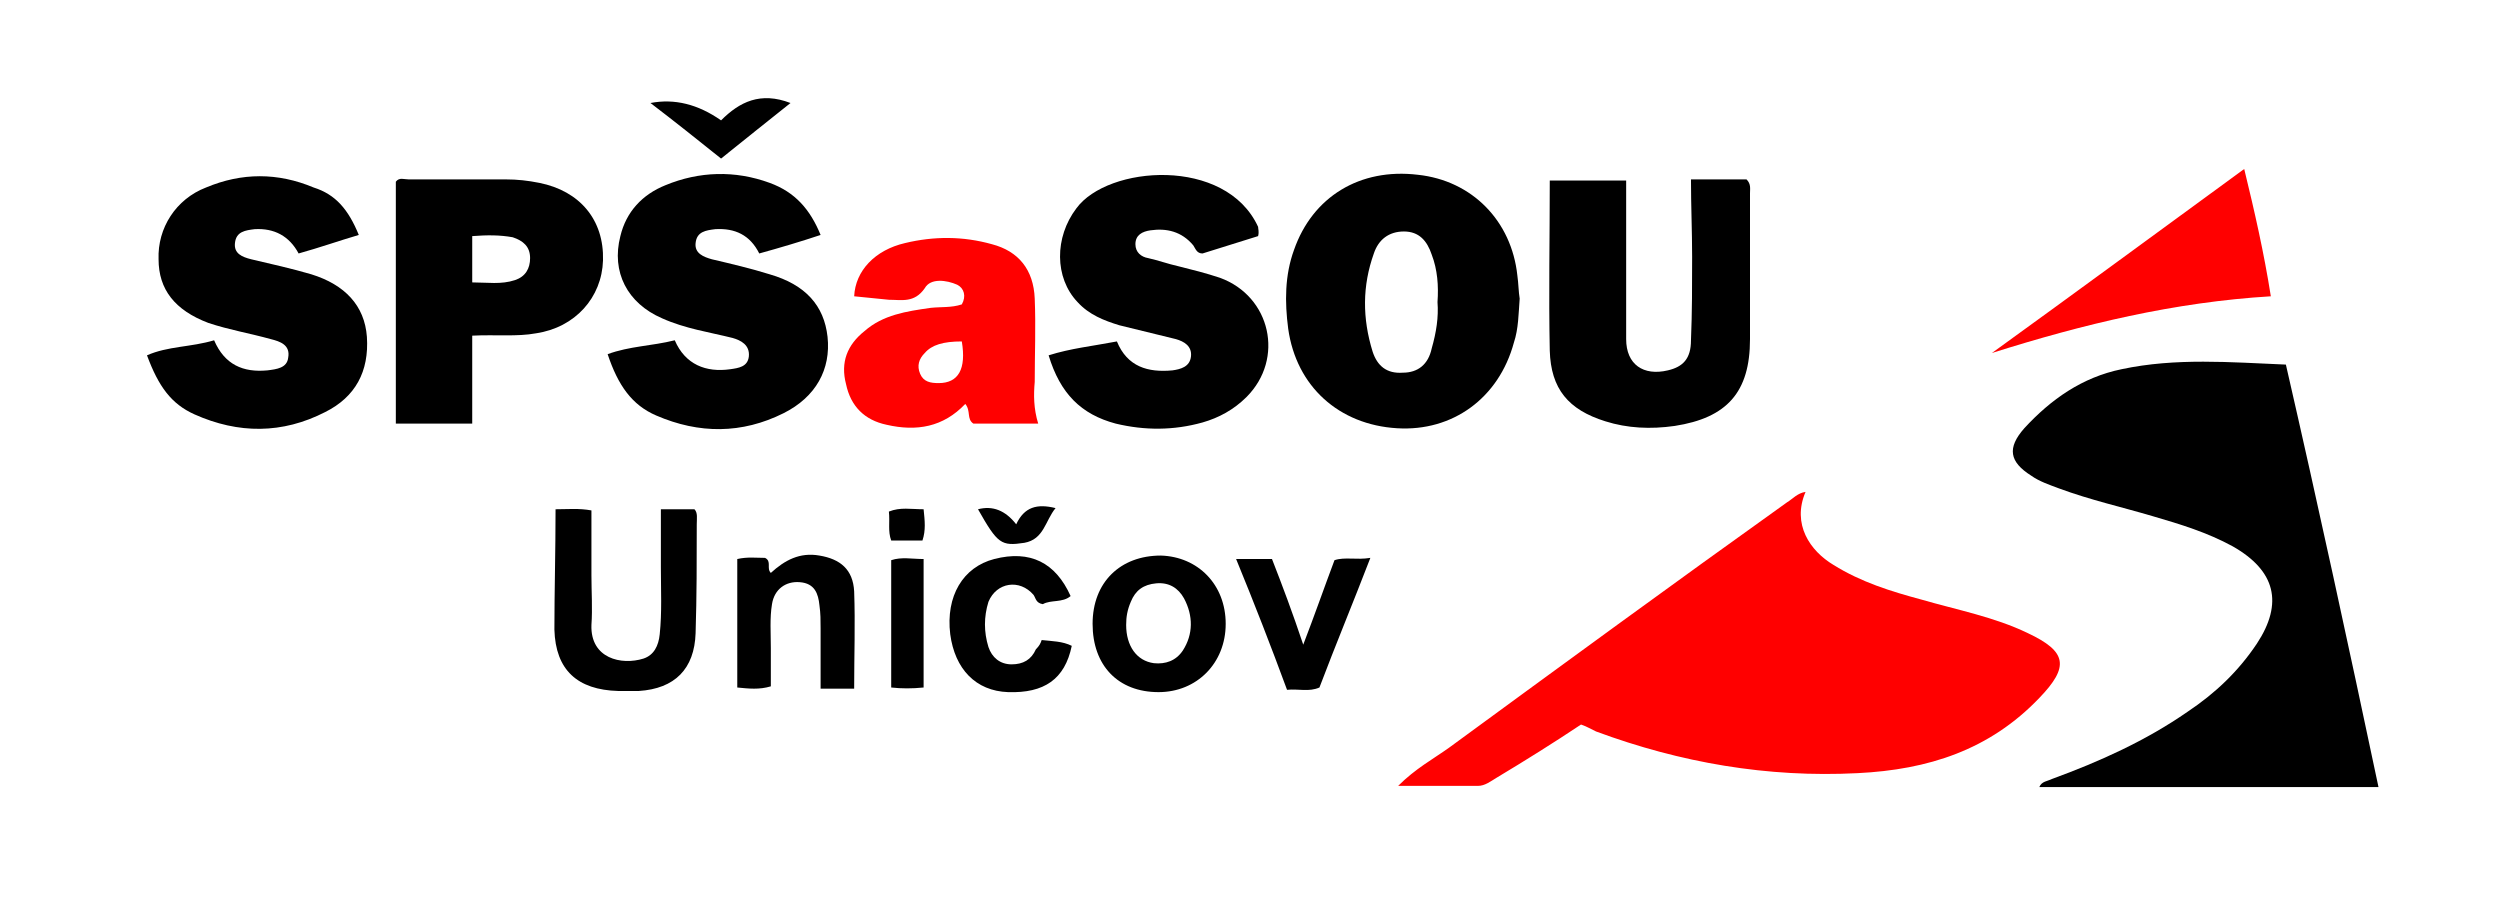 <?xml version="1.0" encoding="UTF-8"?>
<svg id="Vrstva_2" data-name="Vrstva 2" xmlns="http://www.w3.org/2000/svg" viewBox="0 0 216 79.2">
  <defs>
    <style>
      .cls-1 {
        fill: #ff0000;
      }

      .cls-2 {
        fill: transparent;
      }

      .cls-3 {
        fill: #000000;
      }
    </style>
  </defs>
  <g id="Vrstva_1-2" data-name="Vrstva 1">
    <g>
      <path class="cls-2" d="M0,79.2V0H216V79.2H0ZM156,42.5c-.6,.1-1.1,.5-1.5,.9-9.7,7.1-19.4,14.2-29.2,21.2-1.4,1-2.9,1.9-4.4,3.3h6.9c.6,0,1.1-.4,1.6-.7,2.4-1.5,4.8-3.1,7.3-4.6,.3,.1,.5,.2,.7,.3,.2,.1,.4,.3,.6,.3,7.3,2.6,14.8,4,22.6,3.6,6-.3,11.4-2.1,15.7-6.5,2.5-2.7,2.3-4-1-5.6-2.9-1.4-6.1-2-9.2-2.9-2.7-.7-5.3-1.5-7.6-3-2.1-1.2-3.7-3.5-2.5-6.3h0Zm49.5,25.5c-2.6-12.3-5.2-24.3-7.9-36.5-4.8-.2-9.5-.5-14.2,.4-3.4,.7-6.1,2.6-8.4,5.1-1.5,1.7-1.3,2.9,.6,4.1,.8,.5,1.6,.8,2.4,1.1,2.7,.9,5.4,1.6,8.1,2.4,2.4,.7,4.7,1.4,6.9,2.6,3.7,2,4.4,4.9,2.1,8.4-1.6,2.4-3.6,4.3-6,5.9-3.7,2.4-7.6,4.2-11.7,5.8-.4,.2-.9,.2-1.1,.7h29.2ZM131.3,25.8c0-.6-.1-1.3-.2-1.9-.5-4.7-3.9-8.2-8.6-8.7-5-.6-9.2,1.9-10.7,6.5-.8,2.2-.8,4.5-.5,6.8,.7,5,4.4,8.3,9.4,8.6,4.9,.3,8.8-2.7,10.1-7.4,.3-1.3,.4-2.6,.5-3.9ZM31,20.3c-.9-2.3-2-3.5-3.9-4.3-3.1-1.3-6.2-1.2-9.3,0-2.6,1.1-4.1,3.5-4.1,6.2,.1,2.6,1.5,4.4,4.3,5.5,1.7,.7,3.6,.9,5.4,1.4,.8,.2,1.7,.5,1.5,1.6-.1,1-1,1.1-1.8,1.1-2.1,.2-3.8-.5-4.6-2.6-2,.6-4,.5-5.8,1.3,1,2.7,2.1,4.3,4.1,5.1,3.8,1.7,7.6,1.7,11.3-.2,2.6-1.3,3.8-3.5,3.6-6.5-.2-2.6-1.9-4.5-4.8-5.4-1.7-.5-3.5-.9-5.2-1.3-.7-.2-1.5-.5-1.4-1.4,.1-1,.9-1.1,1.7-1.2,1.7-.1,3,.6,3.8,2.1,1.8-.3,3.5-.8,5.2-1.4Zm77.7,.1c.1-.4,0-.6-.1-.8-2.8-6.1-13-5.3-15.7-1.6-1.8,2.5-1.9,6,.1,8.1,1,1,2.3,1.6,3.6,2,1.6,.5,3.3,.8,4.9,1.2,.7,.2,1.4,.6,1.3,1.5s-.9,1.1-1.6,1.2c-2.1,.2-3.9-.3-4.8-2.5-2,.4-4,.5-5.9,1.2,1,3.3,2.8,5.1,5.8,5.9,2.5,.7,5,.6,7.5-.1,1.5-.4,2.8-1.1,3.8-2.2,3.2-3.3,2-8.7-2.3-10.3-1.2-.4-2.4-.7-3.6-1-.9-.2-1.7-.4-2.6-.7-.6-.2-1.1-.5-1.1-1.2,0-.8,.7-1.1,1.3-1.2,1.4-.2,2.7,0,3.7,1.3,.2,.3,.3,.7,.8,.7,1.7-.5,3.3-1,4.9-1.5Zm-37.8-.1c-.9-2.2-2.3-3.7-4.3-4.5-3-1.1-6-1.1-9,.2-2,.8-3.4,2.3-3.9,4.4-.8,3.2,.6,5.9,3.6,7.1,1.9,.8,4,1.1,6.1,1.7,.8,.2,1.5,.6,1.4,1.6-.1,.9-.9,1-1.6,1.1-2.2,.3-3.9-.4-4.8-2.5-2,.5-4,.5-5.8,1.2,.9,2.7,2.1,4.4,4.2,5.3,3.7,1.6,7.4,1.6,11-.2,2.7-1.3,4-3.7,3.8-6.6-.2-2.7-1.9-4.6-5-5.4-1.7-.5-3.4-.8-5-1.3-.7-.2-1.5-.4-1.4-1.4s.9-1.2,1.7-1.2c1.7-.1,3,.5,3.8,2.1,1.7-.5,3.4-1,5.2-1.6Zm75.2-4.8v6.6c0,2.4,0,4.8-.1,7.2-.1,1.6-.7,2.3-2,2.6-2.1,.5-3.6-.5-3.6-2.7-.1-3.1,0-6.2,0-9.4v-4.3h-6.6c0,5-.1,9.9,0,14.7,.1,3.4,1.6,5.2,4.8,6.1,2,.6,4,.7,6,.4,4.5-.7,6.5-3,6.5-7.5v-12.6c0-.4,.2-.8-.3-1.2-1.3,.1-2.9,.1-4.7,.1ZM40.8,29c2-.1,3.8,.1,5.6-.2,3.4-.6,5.7-3.1,5.8-6.3,.1-3.4-2-6-5.5-6.7-.9-.2-1.9-.3-2.9-.3h-8.4c-.4,0-.9-.2-1.1,.2v20.9h6.6c-.1-2.6-.1-5-.1-7.6Zm48.9,7.6c-.4-1.4-.4-2.6-.4-3.8v-7.2c-.1-2.5-1.4-4.1-3.7-4.7-2.5-.6-5-.6-7.5-.1-2.5,.6-4.2,2.4-4.4,4.6,1,.1,2,.3,3,.3,1.1,.1,2.2,.4,3.1-1,.6-.9,1.9-.7,2.8-.3,.6,.3,.8,1,.4,1.7-.9,.3-1.8,.2-2.7,.3-2,.3-4,.7-5.7,2-1.5,1.2-2.1,2.8-1.6,4.6,.4,1.8,1.6,3,3.5,3.5,2.6,.6,4.9,.1,6.8-1.8,.5,.6,.1,1.3,.7,1.7,1.8,.2,3.6,.2,5.7,.2Zm82.4-6.1c7.8-2.5,15.8-4.4,24.1-4.8-.7-3.8-1.5-7.3-2.3-11-7.4,5.4-14.6,10.6-21.8,15.8Zm-124.1,13.5c0,3.6-.1,7,0,10.4,.1,3.5,2,5.2,5.5,5.3h1.8c3.1-.2,4.8-1.9,4.9-5s.1-6.2,.1-9.4c0-.5,.2-1-.2-1.3h-2.9v5c0,1.9,.1,3.8-.1,5.8-.1,1-.5,1.7-1.4,2.1-1.9,.7-4.7,.1-4.5-2.9,.1-1.4,0-2.9,0-4.3v-5.6c-1.2-.2-2.2-.1-3.2-.1Zm57.9,9.9c0-3.4-2.4-5.8-5.7-5.9-3.4,0-5.9,2.4-5.9,5.9s2.2,5.9,5.7,5.9,5.9-2.5,5.9-5.9Zm-32.1,5.6c0-2.8,.1-5.6,0-8.3-.1-1.8-1.2-2.7-3-3.1-1.7-.3-3,.4-4.2,1.5-.5-.3,.1-1-.5-1.3-.7,0-1.5-.1-2.4,.1v11.1c1,0,2,.2,2.9-.1v-3.3c0-1.3,0-2.5,.1-3.8,.2-1.3,1.2-2,2.4-1.9,1.2,.1,1.6,.9,1.7,2,.1,.7,.1,1.3,.1,2v5.2c1-.1,1.9-.1,2.9-.1Zm16.2-4.2c-.1,.2-.2,.4-.3,.7-.4,1-1.1,1.4-2.1,1.3-1,0-1.7-.6-2-1.5-.4-1.3-.5-2.6,0-3.9,.6-1.8,2.7-2.1,3.9-.6,.2,.3,.2,.7,.8,.8,.7-.3,1.7,0,2.4-.7-1.2-2.9-3.5-4-6.6-3.2-2.7,.7-4.1,3.3-3.8,6.5,.3,3,2.2,4.9,5,5,3.1,.2,4.9-1.1,5.5-4-1-.3-1.9-.3-2.8-.4Zm16.8-7c1.6,3.9,3,7.5,4.5,11.2,1-.2,1.9,.2,2.8-.2,1.4-3.6,2.9-7.3,4.4-11.2-1.2,.2-2.2-.1-3.1,.2-.9,2.4-1.8,4.7-2.7,7.3-1-2.6-1.9-5-2.7-7.4-1.1,.1-2,.1-3.2,.1Zm-27,11.1v-11.1c-1,0-1.9-.2-2.8,.1v11c.9,.2,1.8,.2,2.8,0ZM62.3,10.4q-2.9-2.1-6.2-1.6c2.1,1.7,4.1,3.3,6.1,4.8,2.1-1.6,4-3.2,6-4.8-2.5-.9-4.4-.1-5.9,1.6Zm25.5,34.9q-1.4-1.7-3.3-1.3c1.7,2.9,2,3.2,4,2.9,1.7-.2,1.8-1.9,2.7-3-1.5-.4-2.6-.1-3.4,1.4Zm-8-1.3c-1.1,0-2-.2-2.9,.2,0,.9-.2,1.7,.2,2.5h2.7c.1-.9,.1-1.7,0-2.7Z"/>
      <path class="cls-1" d="M156,42.5c-1.2,2.8,.4,5.1,2.4,6.3,2.4,1.5,5,2.3,7.6,3,3.1,.9,6.3,1.5,9.2,2.9,3.4,1.6,3.6,2.9,1,5.6-4.3,4.5-9.6,6.2-15.7,6.5-7.8,.4-15.3-.9-22.6-3.6-.2-.1-.4-.2-.6-.3-.2-.1-.4-.2-.7-.3-2.4,1.6-4.8,3.1-7.3,4.6-.5,.3-1,.7-1.6,.7h-6.9c1.5-1.5,3-2.3,4.4-3.3,9.7-7.1,19.4-14.2,29.2-21.2,.5-.3,.9-.8,1.6-.9h0Z"/>
      <path class="cls-3" d="M205.5,68h-29.3c.2-.5,.7-.5,1.1-.7,4.1-1.5,8.1-3.3,11.7-5.8,2.4-1.6,4.4-3.5,6-5.9,2.3-3.5,1.6-6.3-2.1-8.4-2.2-1.2-4.5-1.9-6.9-2.6-2.7-.8-5.4-1.4-8.1-2.4-.8-.3-1.7-.6-2.4-1.1-1.9-1.2-2.1-2.4-.6-4.1,2.3-2.5,5-4.4,8.4-5.1,4.7-1,9.4-.6,14.2-.4,2.8,12.2,5.4,24.2,8,36.5Z"/>
      <path class="cls-3" d="M131.3,25.8c-.1,1.3-.1,2.6-.5,3.8-1.3,4.8-5.3,7.7-10.1,7.4-5-.3-8.7-3.6-9.4-8.6-.3-2.3-.3-4.6,.5-6.8,1.6-4.6,5.7-7.1,10.7-6.5,4.7,.5,8.1,4,8.6,8.7,.1,.7,.1,1.4,.2,2Zm-7.1,.3c.1-1.4,0-2.8-.5-4.1-.4-1.2-1.1-2-2.4-2s-2.2,.7-2.6,1.9c-1,2.8-1,5.6-.1,8.5,.4,1.2,1.2,1.9,2.6,1.8,1.3,0,2.2-.7,2.5-2.1,.4-1.4,.6-2.7,.5-4Z"/>
      <path class="cls-3" d="M31,20.3c-1.7,.5-3.4,1.1-5.2,1.6-.8-1.5-2.1-2.2-3.8-2.1-.8,.1-1.6,.2-1.7,1.2-.1,.9,.6,1.2,1.4,1.4,1.7,.4,3.5,.8,5.2,1.3,2.9,.9,4.6,2.7,4.8,5.4,.2,3-1,5.2-3.6,6.5-3.7,1.9-7.5,1.9-11.3,.2-2-.9-3.1-2.4-4.1-5.1,1.8-.8,3.8-.7,5.8-1.3,.9,2.1,2.5,2.8,4.6,2.6,.8-.1,1.7-.2,1.8-1.1,.2-1.1-.7-1.4-1.5-1.6-1.8-.5-3.6-.8-5.4-1.4-2.9-1.1-4.3-2.9-4.3-5.5-.1-2.7,1.5-5.2,4.1-6.2,3.1-1.3,6.2-1.3,9.3,0,1.9,.6,3,1.9,3.9,4.1Z"/>
      <path class="cls-3" d="M108.7,20.4c-1.6,.5-3.2,1-4.8,1.5-.5,0-.6-.4-.8-.7-1-1.2-2.3-1.5-3.7-1.3-.7,.1-1.3,.4-1.3,1.2,0,.7,.5,1.1,1.1,1.2,.9,.2,1.7,.5,2.6,.7,1.2,.3,2.4,.6,3.6,1,4.4,1.6,5.6,7,2.3,10.3-1.1,1.1-2.4,1.8-3.8,2.2-2.5,.7-5,.7-7.5,.1-3-.8-4.8-2.6-5.8-5.9,1.9-.6,3.8-.8,5.9-1.2,.9,2.2,2.7,2.7,4.8,2.5,.7-.1,1.5-.3,1.6-1.2,.1-.9-.6-1.3-1.3-1.5-1.6-.4-3.3-.8-4.9-1.2-1.3-.4-2.6-.9-3.6-2-2-2.1-2-5.6-.1-8.1,2.7-3.7,12.9-4.5,15.7,1.6,0,.2,.1,.4,0,.8Z"/>
      <path class="cls-3" d="M70.9,20.3c-1.8,.6-3.5,1.1-5.3,1.6-.8-1.6-2.1-2.2-3.8-2.1-.8,.1-1.6,.2-1.7,1.2-.1,.9,.7,1.2,1.4,1.4,1.7,.4,3.4,.8,5,1.3,3.1,.9,4.7,2.7,5,5.4,.3,2.8-1,5.2-3.8,6.6-3.6,1.8-7.3,1.8-11,.2-2.1-.9-3.3-2.6-4.2-5.3,1.9-.7,3.8-.7,5.8-1.2,.9,2.1,2.7,2.8,4.8,2.5,.7-.1,1.5-.2,1.6-1.1,.1-1-.7-1.4-1.4-1.6-2-.5-4.1-.8-6.1-1.7-3-1.3-4.4-4-3.6-7.1,.5-2.1,1.9-3.6,3.9-4.4,2.9-1.2,6-1.3,9-.2,2.2,.8,3.5,2.3,4.4,4.5Z"/>
      <path class="cls-3" d="M146.1,15.5h4.8c.4,.4,.3,.8,.3,1.2v12.6c0,4.6-2,6.8-6.5,7.5-2.1,.3-4.1,.2-6-.4-3.2-1-4.7-2.8-4.8-6.1-.1-4.9,0-9.7,0-14.7h6.6v13.7c0,2.2,1.5,3.2,3.6,2.7,1.3-.3,2-1,2-2.6,.1-2.4,.1-4.8,.1-7.2,0-2.2-.1-4.4-.1-6.7Z"/>
      <path class="cls-3" d="M40.8,29v7.6h-6.6V15.7c.3-.4,.7-.2,1.1-.2h8.4c1,0,1.9,.1,2.9,.3,3.5,.7,5.6,3.2,5.5,6.7-.1,3.2-2.4,5.8-5.8,6.3-1.6,.3-3.5,.1-5.5,.2Zm0-4.6c1.3,0,2.5,.2,3.7-.2,.9-.3,1.3-1,1.3-1.9,0-1-.6-1.5-1.5-1.8-1.1-.2-2.2-.2-3.5-.1v4Z"/>
      <path class="cls-1" d="M89.7,36.6h-5.6c-.6-.4-.2-1.1-.7-1.7-1.9,2-4.2,2.4-6.8,1.8-1.9-.4-3.1-1.6-3.5-3.5-.5-1.9,.1-3.4,1.6-4.6,1.6-1.4,3.6-1.7,5.7-2,.9-.1,1.8,0,2.7-.3,.4-.7,.2-1.4-.4-1.7-.9-.4-2.3-.6-2.8,.3-.9,1.3-2,1-3.1,1-1-.1-2-.2-3-.3,.1-2.2,1.8-4,4.4-4.6,2.5-.6,5-.6,7.5,.1,2.3,.6,3.6,2.2,3.7,4.7,.1,2.4,0,4.8,0,7.2-.1,1.1-.1,2.3,.3,3.6Zm-6.6-7.1c-1.6,0-2.6,.3-3.2,1-.5,.5-.7,1.1-.4,1.8,.3,.7,.9,.8,1.6,.8,1.7,0,2.4-1.2,2-3.6Z"/>
      <path class="cls-1" d="M172.1,30.5c7.2-5.2,14.4-10.5,21.8-15.9,.9,3.7,1.7,7.2,2.3,11-8.3,.5-16.2,2.4-24.1,4.9Z"/>
      <path class="cls-3" d="M48,44c1.1,0,2-.1,3.1,.1v5.6c0,1.4,.1,2.9,0,4.3-.1,2.9,2.6,3.5,4.5,2.9,.9-.3,1.3-1.1,1.4-2.1,.2-1.9,.1-3.8,.1-5.8v-5h2.9c.3,.3,.2,.8,.2,1.3,0,3.1,0,6.2-.1,9.4-.1,3.1-1.8,4.8-4.9,5h-1.8c-3.5-.1-5.4-1.8-5.5-5.3,0-3.3,.1-6.8,.1-10.4Z"/>
      <path class="cls-3" d="M105.9,53.9c0,3.4-2.5,5.9-5.8,5.9-3.5,0-5.7-2.3-5.7-5.9s2.4-5.9,5.9-5.9c3.2,.1,5.6,2.5,5.6,5.9Zm-8.6,.1c0,1.8,.9,3.1,2.4,3.3,1,.1,1.9-.2,2.5-1.1,.9-1.4,.9-3,.1-4.5-.5-.9-1.3-1.4-2.4-1.3s-1.8,.6-2.2,1.6c-.3,.7-.4,1.3-.4,2Z"/>
      <path class="cls-3" d="M73.8,59.5h-2.9v-5.2c0-.7,0-1.3-.1-2-.1-1-.4-1.9-1.7-2-1.2-.1-2.2,.6-2.4,1.9-.2,1.2-.1,2.5-.1,3.8v3.3c-1,.3-1.9,.2-2.9,.1v-11.1c.9-.2,1.6-.1,2.4-.1,.6,.3,.1,.9,.5,1.3,1.2-1.1,2.5-1.8,4.2-1.5,1.8,.3,2.9,1.2,3,3.1,.1,2.8,0,5.5,0,8.4Z"/>
      <path class="cls-3" d="M90,55.3c.9,.1,1.8,.1,2.6,.5-.6,2.9-2.4,4.1-5.5,4-2.8-.1-4.6-2-5-5-.4-3.3,1.1-5.8,3.8-6.5,3.1-.8,5.3,.3,6.6,3.2-.7,.6-1.7,.3-2.4,.7-.6-.1-.6-.5-.8-.8-1.2-1.4-3.2-1.1-3.9,.6-.4,1.3-.4,2.6,0,3.9,.3,.9,1,1.5,2,1.5s1.7-.4,2.1-1.3c.3-.3,.4-.5,.5-.8Z"/>
      <path class="cls-3" d="M106.8,48.3h3.1c.9,2.3,1.8,4.7,2.7,7.4,1-2.6,1.8-4.9,2.7-7.3,.9-.3,1.9,0,3.1-.2-1.5,3.9-3,7.5-4.4,11.2-.9,.4-1.8,.1-2.8,.2-1.4-3.8-2.8-7.4-4.4-11.3Z"/>
      <path class="cls-3" d="M79.8,59.4c-1,.1-1.9,.1-2.8,0v-11c.9-.3,1.8-.1,2.8-.1v11.1Z"/>
      <path class="cls-3" d="M62.3,10.4c1.6-1.6,3.4-2.5,6-1.5-2,1.6-3.9,3.1-6,4.8-2-1.6-4-3.2-6.1-4.8q3.1-.6,6.1,1.5Z"/>
      <path class="cls-3" d="M87.8,45.3c.7-1.5,1.8-1.8,3.4-1.4-.9,1.1-1,2.7-2.7,3-2,.3-2.3,.1-4-2.9q1.9-.5,3.3,1.3Z"/>
      <path class="cls-3" d="M79.8,44c.1,1,.2,1.8-.1,2.7h-2.7c-.3-.8-.1-1.6-.2-2.5,1-.4,1.9-.2,3-.2Z"/>
      <path class="cls-2" d="M124.2,26.1c0,1.3-.1,2.6-.4,3.9-.4,1.4-1.3,2.1-2.5,2.1-1.3,0-2.2-.7-2.6-1.8-.9-2.8-.9-5.7,.1-8.5,.4-1.2,1.3-1.9,2.6-1.9s2,.9,2.4,2c.4,1.4,.5,2.8,.4,4.2Z"/>
      <path class="cls-2" d="M40.8,24.4v-4c1.2-.1,2.3-.1,3.5,.1,.9,.2,1.5,.8,1.5,1.8s-.4,1.6-1.3,1.9c-1.2,.4-2.4,.2-3.7,.2Z"/>
      <path class="cls-2" d="M83.1,29.5c.4,2.4-.3,3.6-2,3.6-.7,0-1.3-.1-1.6-.8-.3-.7,0-1.3,.4-1.8,.6-.7,1.6-1,3.2-1Z"/>
      <path class="cls-2" d="M97.3,54c0-.7,.1-1.3,.4-1.9,.4-.9,1.2-1.5,2.2-1.6s1.9,.4,2.4,1.3c.7,1.5,.8,3-.1,4.5-.5,.9-1.4,1.2-2.5,1.1-1.4-.3-2.4-1.6-2.4-3.4Z"/>
    </g>
  </g>
</svg>